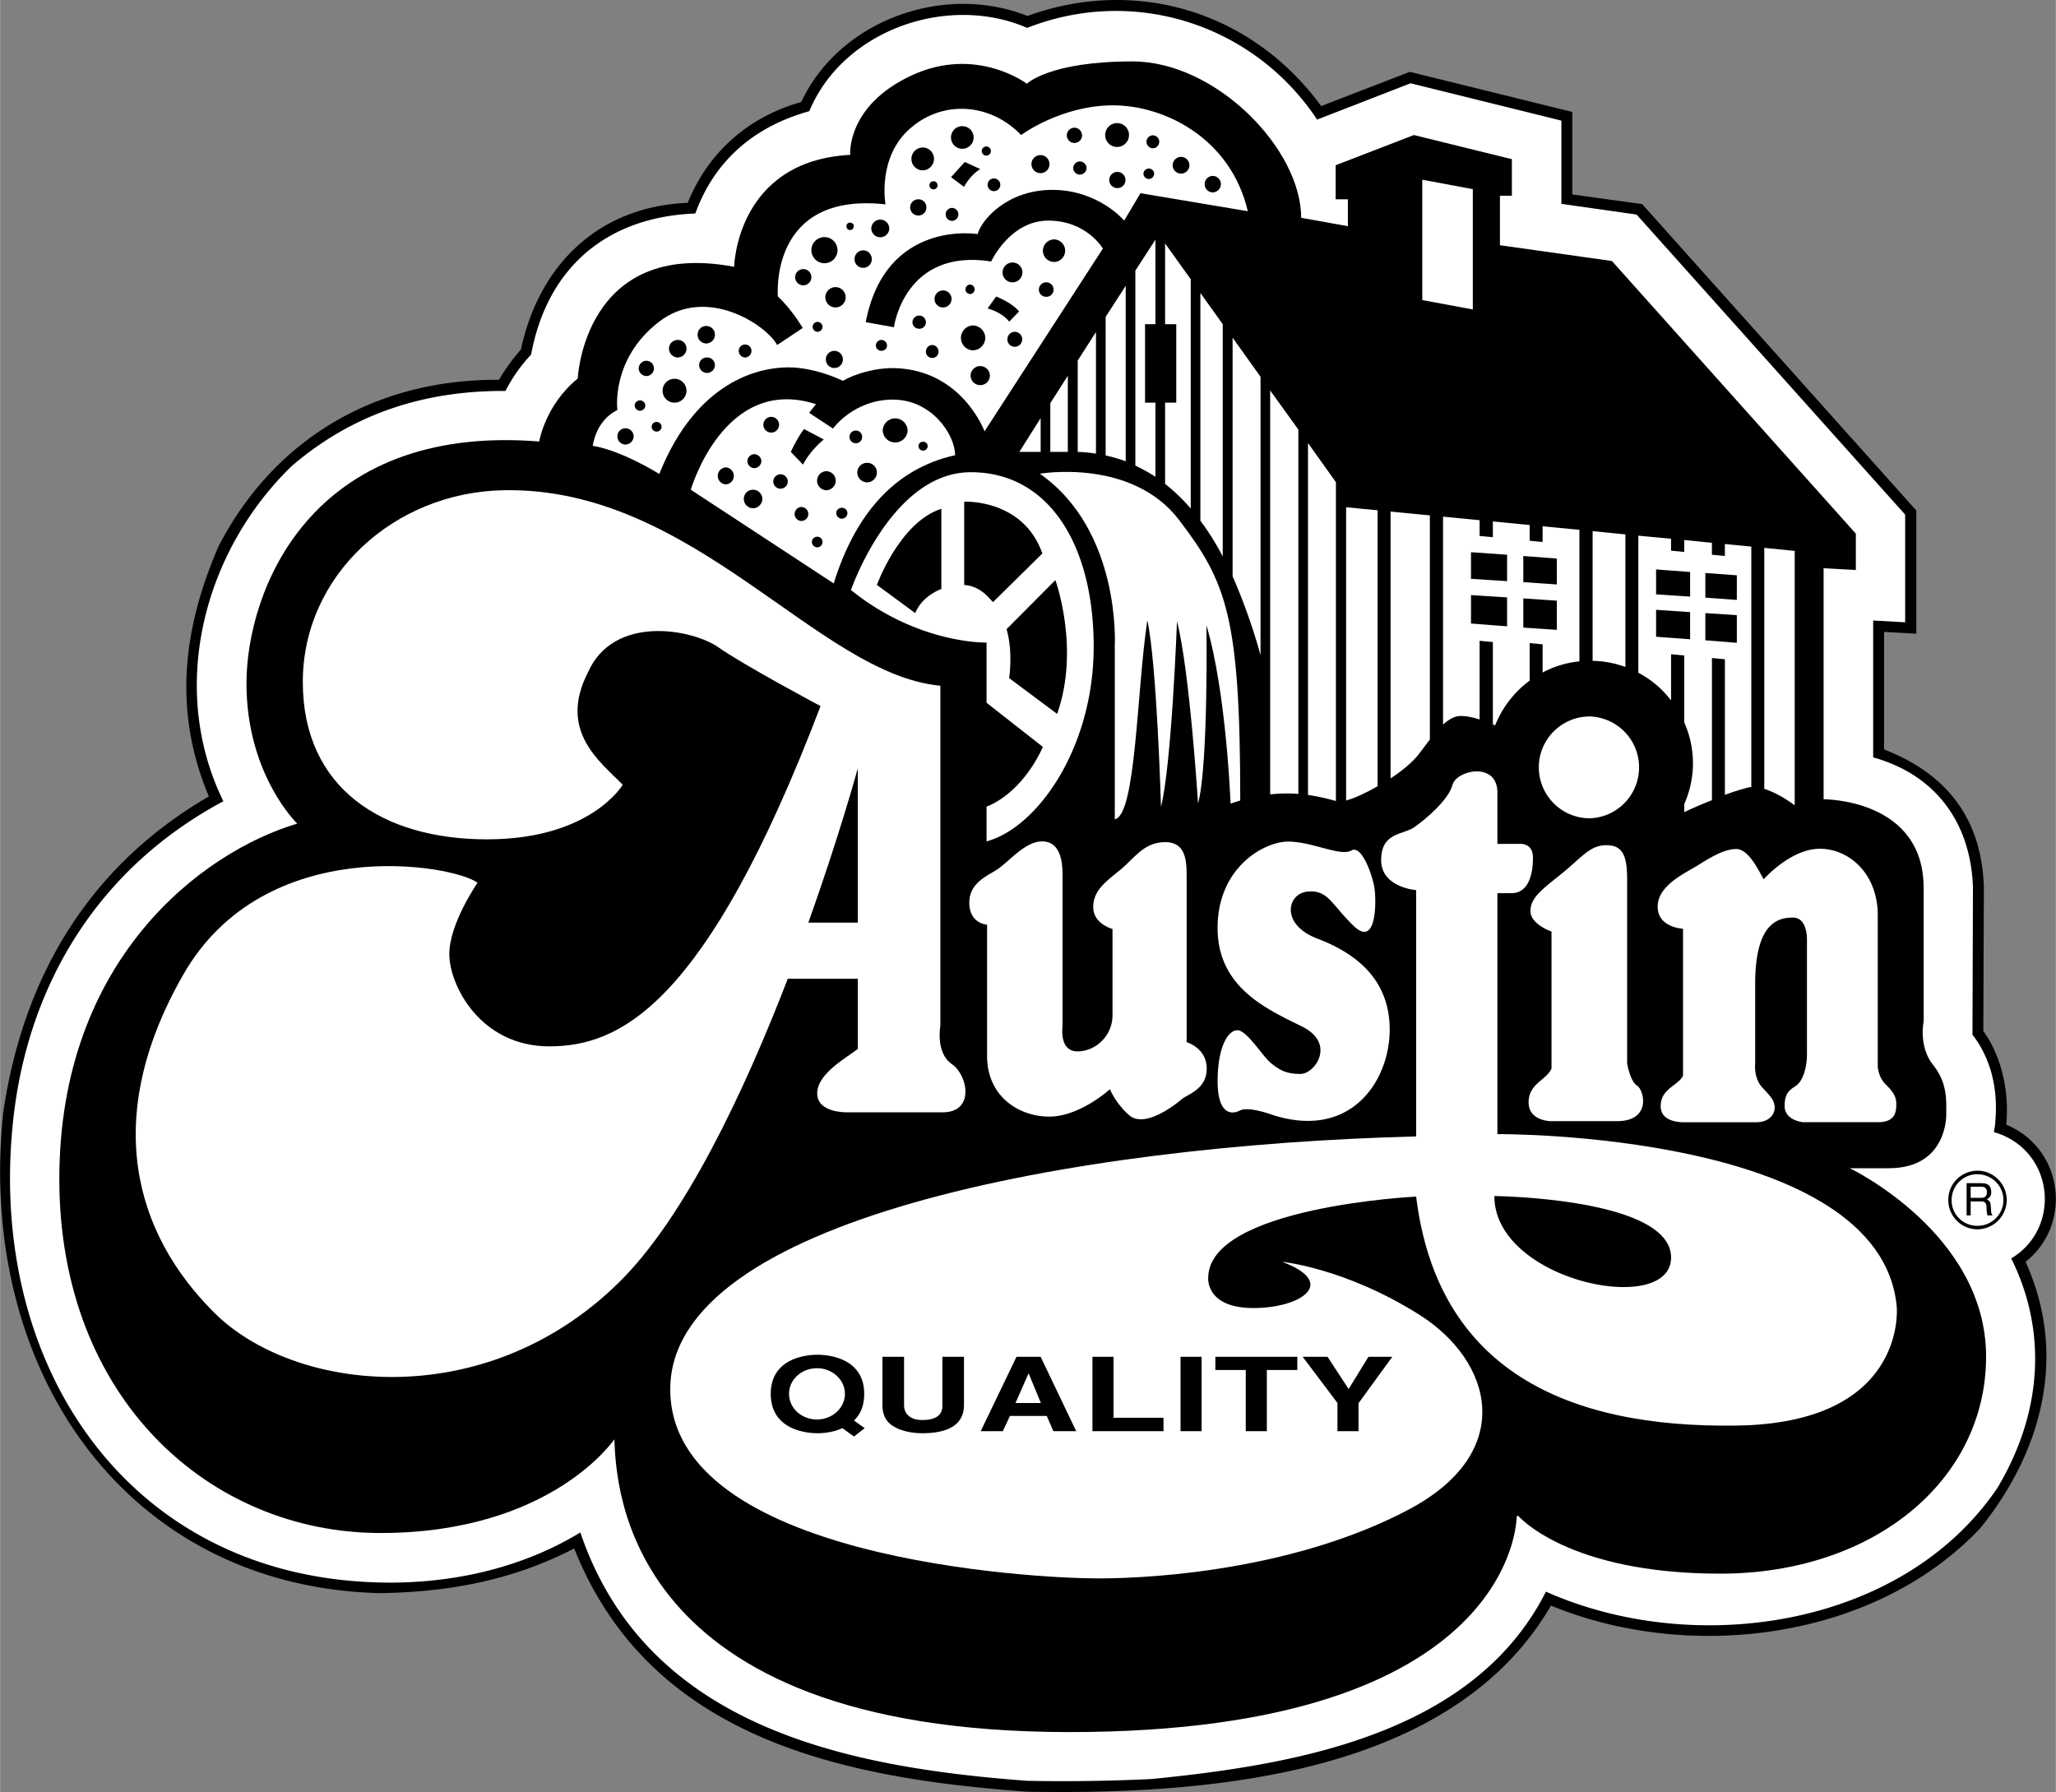 <svg xmlns="http://www.w3.org/2000/svg" width="2500" height="2179" viewBox="0 0 72.871 63.523"><rect x="0" y="0" width="72.871" height="63.523" fill="#808080" stroke="none"/><path d="M71.112 39.869c.115-1.188-.173-2.438-.812-3.32l.019-5.113c-.081-2.394-1.287-3.996-3.537-4.869V22.4l1.143.063v-4.365L58.206 7.235l-2.477-.342V3.968l-5.76-1.422-3.141 1.215C44.389.422 40.286-.838 36.415.566c-2.935-1.17-6.642.126-8.02 3.051-1.863.522-3.294 1.773-4.022 3.573-3.142.126-5.266 2.178-5.913 5.202a6.55 6.55 0 0 0-.775 1.071c-4.338-.027-7.947 2.061-9.935 5.886-1.27 2.907-1.629 5.85-.351 8.883C3.133 30.707.81 34.649.108 39.446c-.954 9.171 4.393 16.812 13.365 17.028 2.43-.036 4.707-.459 6.876-1.584 2.692 6.769 9.55 8.146 16.047 8.622 6.238.108 15.031-.486 18.577-6.597 4.914 2.024 11.466 1.232 15.22-2.745 2.35-2.916 3.023-6.336 1.603-9.441 1.691-1.34 1.332-4.032-.684-4.86z"/><path d="M54.795 56.421c-2.566 5.076-8.91 6.138-13.978 6.642a64.96 64.96 0 0 1-4.411.063c-6.417-.478-13.5-1.908-15.839-8.803-2.305 1.404-5.077 1.918-7.731 1.746C4.25 55.538-.538 48.087.487 39.491c.576-4.761 3.097-8.775 7.426-11.088-1.971-4.023-.694-8.856 2.411-11.871 2.169-1.872 4.725-2.691 7.588-2.673.242-.468.549-.909.908-1.287.595-3.177 2.772-4.887 5.823-5.004.694-1.917 2.133-3.096 4.041-3.627C29.89 1.044 33.608-.226 36.407.989c3.763-1.484 8.011-.152 10.278 3.25l3.313-1.287 5.345 1.323v2.952l2.665.378 9.521 10.638v3.816l-1.134-.063v4.851c2.25.63 3.456 2.349 3.537 4.599l-.017 5.23c.683.891.908 1.979.809 3.078v.073c-.009.008-.009.008-.009.018 0 .026 0 .062-.008.09v.009c-.011.027-.011.063-.02.091v.026c-.009.027-.009.045-.009.072.118.036.235.071.352.126.01.009.018.009.018.009 1.8.828 1.926 3.33.244 4.338v.009c1.268 2.557 1.115 5.454-.504 8.146-3.375 4.956-10.746 6-15.993 3.66z" fill="#fff"/><path d="M21.772 51.021s-2.231 3.321-8.288 3.321c-6.049 0-11.386-4.761-11.386-12.546 0-7.776 5.05-11.593 8.433-12.601 0 0-1.799-1.728-1.799-4.968s2.231-9.225 10.376-8.577c0 0 .215-1.296 1.367-2.232 0 0 .217-4.968 5.544-3.96 0 0 .072-3.753 4.114-3.969 0 0-.145-1.728 2.16-2.808 2.303-1.08 4.103.288 4.103.288s.784-.792 3.745-.792c2.952 0 5.978 3.096 5.978 5.544l1.655.297v-.954h-.433V5.858l2.772-1.071 3.475.855v1.296h-.423v1.755l3.969.559 8.647 9.666v1.288l-1.143-.063v8.19s3.546-.027 3.546 3.141v4.734s-.188.892.333 1.539c.523.648.469 1.288.469 1.756 0 0 .055 1.908-2.033 1.908h-1.388s4.833 2.304 4.833 6.678-3.969 7.694-9.423 7.694c-5.444 0-7.173-2.061-7.173-2.061l-.044.045s.027 7.632-15.858 7.632c-15.866-.002-16.056-8.795-16.128-10.378z"/><path d="M47.712 28.376V17.981l1.116.108v9.783c-.442.253-.864.441-1.116.504zM62.535 19.421l1.079.108v9.019s-.53-.414-1.079-.585v-8.542zM22.069 27.818s-1.125 1.935-4.815 1.935c-3.689 0-6.525-1.8-6.525-5.58 0-3.78 3.24-6.723 7.11-6.795 6.759-.135 11.124 6.525 15.49 6.93v12.061s-.18.944.405 1.35c.585.405.81 1.71-.315 1.71h-3.375s-1.081.045-1.081-.675c0-.721 1.125-1.306 1.44-1.575v-2.484H27.92c-1.531 3.97-3.655 8.506-6.031 10.81-4.769 4.644-11.502 3.834-14.309 1.017-2.818-2.808-3.996-6.894-1.09-11.97 2.898-5.077 9.612-3.898 10.432-3.258 0 0-1 1.44-1 2.529 0 1.09 1.089 3.268 3.546 3.268 2.449 0 5.536-1.359 9.613-12.061 0 0-2.719-1.449-3.626-2.088-.919-.639-3.717-1.179-4.626.909-1.064 2.086.484 3.184 1.24 3.967z" fill="#fff"/><path d="M30.403 32.706v-5.473s-.648 2.376-1.754 5.473h1.754z"/><path d="M39.341 38.609s-1.062.972-2.15.972c-1.09 0-2.206-.72-2.206-2.15v-4.653s-.63-.026-.63-.783c0-.738.712-.972 1.035-1.206.423-.307.963-.963 1.549-.963.594 0 .72.621.72 1.152v5.418s-.126.873.53.873c.649 0 1.242-.558 1.242-1.278v-3.06s-.683-.18-.683-.773c0-.595.439-.901.971-1.333.522-.441.837-.972 1.584-.972.756 0 .756.72.756 1.251v5.841s.711.198.711.937c0 .737-.683.909-.882 1.08-.197.171-1.313 1.062-1.872.566-.495-.441-.675-.919-.675-.919zM45.12 39.527s-.856-.323-1.171-.162c-.314.162-.792.126-.792-1.044s.352-1.8.701-1.8c.344 0 .883.918 1.197 1.17.316.252.54.378 1.044.378s1.26-1.07.064-1.674c-1.206-.603-3.007-1.358-3.007-3.501 0-2.142 1.646-3.061 2.503-3.061.845 0 1.862.54 2.239.315.379-.216.756.918.819 1.332.063.396.1 2.133-.729 1.351-.818-.793-.908-1.288-1.639-1.225-.728.063-.979 1.162.343 1.666 1.332.504 2.565 1.422 2.565 3.223.003 1.8-1.358 3.914-4.137 3.032zM57.313 39.743h-2.34s-.792 0-.792-.666c0-.665.621-.782.812-1.196v-4.86s-.747-.252-.747-.729c0-.478.439-.784 1.142-1.351.694-.567.972-.98 1.548-.98.568 0 .738.351.738 1.206v6.525s.099.63.351.792c.251.153.523 1.259-.712 1.259zM59.762 39.78s-.899.071-.899-.567c0-.64.64-.729.792-1.089v-5.202s-.899-.036-.899-.783c0-.738.936-1.17 1.368-1.431.423-.261.954-.612 1.422-.612.467 0 .845.891.971 1.071 0 0 .946-1.08 1.989-1.08 1.036 0 2.052.882 2.052 2.358v5.364s.019.378.28.63c.26.252.377.432.377.693 0 .261-.018.648-.657.648h-2.645s-.657-.055-.657-.576c0-.531.251-.595.431-.738.181-.135.361-.54.361-1.107v-4.05s.026-.783-.496-.783c-.531 0-1.34.189-1.34 2.358v2.835s-.056.486.243.819c.306.332.448.468.448.729s-.225.514-.655.514h-2.486v-.001zM56.351 25.397a1.806 1.806 0 0 1 0 3.61c-.999 0-1.808-.81-1.808-1.81 0-.989.809-1.8 1.808-1.8z" fill="#fff"/><path d="M50.194 40.284v-8.731s-1.24-.09-1.24-1.062c0-.981.746-.891 1.15-1.152.397-.271 1.242-.981 1.377-1.512.137-.531 1.594-.846 1.594.27v1.818h.765s.496-.072.496.495-.154 1.251-.756 1.251h-.505v8.541s13.58-.099 14.156 6.12c.02.226.227 4.132-5.679 4.212-6.039.091-10.601-1.988-11.358-8.117 0 0-7.371.359-7.371 2.889 0 0-.09 1.062 1.603 1.062 1.683 0 3.015-.892 1.019-1.639 0 0 2.223.216 4.842 1.863 2.617 1.638 3.501 4.878-.361 6.921-3.861 2.043-8.694 2.439-11.006 2.439-2.305 0-15.166-.693-15.166-6.705-.001-6.002 14.192-8.648 26.44-8.963zM29.548 20.681l-5.066-3.321s1.179-4.086 4.438-3.033l-.244.306.846.558s.738-1.026 2.124-1.026c1.386 0 2.205 1.251 2.205 1.971-2.186.486-3.555 2.142-4.303 4.545z" fill="#fff"/><path d="M29.873 13.5s-.946-.478-1.936-.478c-1 0-3.24.45-4.572 3.78 0 0-1.296-.819-2.357-.999 0 0 .089-.882.872-1.269 0 0-.243-1.791 1.458-3.114 1.692-1.332 3.843.117 4.204.81l.908-.603s-.368-.639-.881-1.116c0 0-.333-3.726 3.815-3.267 0 0-.305-1.665.874-2.691 1.178-1.035 2.871-.882 3.932.234 0 0 1.414-1.053 3.259-1.053s4.177 1.179 4.778 3.753l-3.806-.639-.576.972s-.909-1.089-2.547-1.089c-1.621 0-2.53 1.089-2.646 1.566 0 0-3.267-.54-3.969 3.123l.999.18s.369-2.817 3.448-2.331c0 0 .666-1.449 2.025-1.449 1.358 0 1.935.99 1.935.99l-4.195 6.48s-.792-2.169-3.177-2.241c-.703-.018-1.45.216-1.845.451z" fill="#fff"/><path d="M33.708 6.281l.486-.54.548.252s-.333.189-.575.63l-.459-.342zM42.987 6.236c.151 0 .287.135.287.288a.298.298 0 0 1-.287.296.291.291 0 0 1-.289-.296.29.29 0 0 1 .289-.288zM38.278 5.723a.24.24 0 0 1 .234.243.238.238 0 0 1-.475 0 .24.24 0 0 1 .241-.243zM39.602 6.092a.29.29 0 0 1 .288.288.284.284 0 0 1-.288.288.29.29 0 0 1-.288-.288.295.295 0 0 1 .288-.288zM40.718 5.975c.1 0 .189.081.189.18a.19.19 0 0 1-.189.189.19.19 0 0 1-.189-.189c-.001-.099.091-.18.189-.18zM41.861 5.561a.3.3 0 0 1 .297.297.3.3 0 0 1-.297.297.3.3 0 0 1-.298-.297.3.3 0 0 1 .298-.297zM40.862 4.796a.23.23 0 0 1 .226.225c0 .126-.101.234-.226.234s-.226-.108-.226-.234a.23.23 0 0 1 .226-.225zM39.593 4.364c.235 0 .423.189.423.423a.422.422 0 1 1-.845 0c0-.234.187-.423.422-.423zM38.082 4.526c.143 0 .269.126.269.271a.27.27 0 0 1-.54 0c0-.145.126-.271.271-.271zM36.875 5.498c.179 0 .323.144.323.324a.32.32 0 1 1-.323-.324zM35.227 6.326c.126 0 .226.099.226.225s-.1.225-.226.225c-.125 0-.224-.099-.224-.225s.099-.225.224-.225zM34.958 5.192a.162.162 0 1 1 0 .324.162.162 0 0 1 0-.324zM34.102 4.472a.401.401 0 1 1 .01.802.401.401 0 0 1-.01-.802zM32.708 5.228c.215 0 .395.18.395.405 0 .216-.18.405-.395.405a.404.404 0 1 1 0-.81zM33.086 6.425c.081 0 .143.063.143.144a.141.141 0 0 1-.143.144.142.142 0 0 1-.144-.144c0-.081.062-.144.144-.144zM33.742 7.37c.126 0 .225.108.225.225a.23.23 0 0 1-.225.234.23.23 0 0 1-.225-.234c0-.117.099-.225.225-.225zM32.546 7.064c.162 0 .288.126.288.288s-.126.288-.288.288c-.154 0-.288-.126-.288-.288s.134-.288.288-.288zM37.371 8.486a.401.401 0 0 1 0 .801.402.402 0 0 1-.407-.396c0-.225.181-.405.407-.405zM37.083 10.007c.143 0 .26.117.26.261a.253.253 0 0 1-.26.252.254.254 0 0 1-.262-.252c0-.143.117-.261.262-.261zM35.884 9.305a.352.352 0 1 1-.35.351c0-.189.161-.351.35-.351zM31.195 7.784c.181 0 .324.144.324.324a.32.32 0 0 1-.639 0c0-.18.145-.324.315-.324zM30.125 7.892c.081 0 .134.054.134.126 0 .081-.053.135-.134.135-.073 0-.125-.054-.125-.135 0-.072.052-.126.125-.126zM30.592 8.873c.171 0 .307.144.307.315a.304.304 0 0 1-.307.306.303.303 0 0 1-.305-.306.312.312 0 0 1 .305-.315zM29.224 8.405a.463.463 0 1 1-.467.459c0-.252.206-.459.467-.459zM28.468 9.539c.162 0 .289.126.289.288a.29.29 0 0 1-.289.288.297.297 0 0 1-.288-.288.29.29 0 0 1 .288-.288zM29.612 10.178a.36.36 0 0 1 0 .72.361.361 0 0 1-.36-.36c0-.198.163-.36.36-.36zM28.972 11.762c-.089 0-.171-.081-.171-.18 0-.09.082-.171.171-.171.099 0 .18.081.18.171a.18.18 0 0 1-.18.18zM29.575 12.437c.162 0 .298.135.298.306a.302.302 0 0 1-.604 0 .304.304 0 0 1 .306-.306zM31.24 12.05a.2.2 0 0 1 .198.198c0 .107-.09.188-.198.188a.192.192 0 0 1-.197-.188.2.2 0 0 1 .197-.198zM33.041 12.23c.126 0 .224.108.224.234s-.098.225-.224.225c-.125 0-.225-.099-.225-.225s.1-.234.225-.234zM32.583 11.186c.126 0 .234.108.234.234a.232.232 0 0 1-.234.234c-.136 0-.244-.099-.244-.234a.24.24 0 0 1 .244-.234zM33.427 10.295a.302.302 0 1 1-.305.306.304.304 0 0 1 .305-.306zM34.382 10.088c.089 0 .162.081.162.171a.162.162 0 1 1-.325 0c0-.09.073-.171.163-.171zM34.471 11.537a.45.45 0 0 1 .451.441.45.45 0 0 1-.451.441.442.442 0 0 1 0-.882zM35.965 11.762a.265.265 0 1 1 0 .531.26.26 0 0 1-.26-.261c0-.153.116-.27.26-.27zM34.742 12.977c.188 0 .343.153.343.342a.34.34 0 0 1-.343.333.34.34 0 0 1-.341-.333.34.34 0 0 1 .341-.342zM23.905 13.427a.423.423 0 1 1 .001.847.423.423 0 0 1-.001-.847zM25.057 12.671c.154 0 .28.117.28.27a.28.28 0 0 1-.28.279.28.28 0 0 1-.279-.279c0-.152.126-.27.279-.27zM26.407 12.212c.126 0 .226.099.226.225s-.1.234-.226.234c-.125 0-.225-.108-.225-.234s.1-.225.225-.225zM25.03 11.555c.171 0 .307.135.307.306a.312.312 0 0 1-.307.315.311.311 0 0 1-.306-.315c0-.171.135-.306.306-.306zM24.022 12.05c.172 0 .307.135.307.306a.311.311 0 0 1-.307.315.317.317 0 0 1-.313-.315.309.309 0 0 1 .313-.306zM22.906 12.789a.27.27 0 0 1 0 .54c-.144 0-.27-.126-.27-.27s.126-.27.27-.27zM22.681 14.192c.099 0 .19.081.19.18a.19.19 0 0 1-.19.188.19.19 0 0 1-.188-.188c0-.099.09-.18.188-.18zM23.266 14.957c.1 0 .18.072.18.171 0 .099-.081.171-.18.171a.17.17 0 1 1 0-.342zM22.169 15.182a.29.29 0 0 1 .288.288.297.297 0 0 1-.288.288.29.29 0 0 1-.289-.288c0-.162.127-.288.289-.288zM28.963 19.025c.108 0 .189.081.189.189a.19.19 0 0 1-.189.189.195.195 0 0 1-.188-.189.19.19 0 0 1 .188-.189zM28.405 17.972a.25.25 0 0 1 .244.252.248.248 0 0 1-.244.243.247.247 0 0 1-.242-.243c.001-.135.107-.252.242-.252zM29.837 18c.107 0 .197.081.197.188a.2.2 0 0 1-.197.198.2.2 0 0 1-.199-.198c0-.107.091-.188.199-.188zM30.737 16.406c.188 0 .342.153.342.342a.351.351 0 0 1-.342.351.352.352 0 0 1-.352-.351c0-.189.155-.342.352-.342zM32.716 15.659c.09 0 .163.063.163.153a.162.162 0 0 1-.325 0c0-.09.073-.153.162-.153zM31.726 14.831c.243 0 .442.198.442.441a.442.442 0 0 1-.882 0c0-.243.198-.441.44-.441zM30.333 15.263c.126 0 .224.099.224.225s-.098.225-.224.225-.225-.099-.225-.225a.222.222 0 0 1 .225-.225zM29.278 16.703a.34.34 0 0 1 .343.333.343.343 0 0 1-.343.342.338.338 0 0 1 0-.675zM27.658 16.811c.144 0 .262.117.262.261a.26.26 0 0 1-.262.252.258.258 0 0 1-.252-.252.26.26 0 0 1 .252-.261zM26.686 17.36a.33.33 0 0 1 .333.324c0 .18-.153.333-.333.333a.331.331 0 0 1-.324-.333c0-.18.145-.324.324-.324zM27.335 14.777c.152 0 .278.126.278.279s-.126.279-.278.279c-.154 0-.28-.126-.28-.279s.126-.279.28-.279zM26.732 16.1c.134 0 .252.117.252.243a.258.258 0 0 1-.252.252.256.256 0 0 1-.244-.252c0-.126.117-.243.244-.243zM25.723 16.568a.302.302 0 0 1 0 .603.302.302 0 0 1 0-.603zM35.003 10.934l.305-.423s.559.216.812.531l-.353.36s-.198-.306-.764-.468zM28.46 16.469l-.433-.45s.226-.495.469-.81l.701.369s-.468.369-.737.891z"/><path d="M46.361 15.705l.989 1.386v11.304a7.531 7.531 0 0 0-.989-.216V15.705zM45.02 13.841l.999 1.386v12.915a5.338 5.338 0 0 0-.999.018V13.841zM43.688 11.969l.99 1.386v9.873s-.333-1.305-.99-2.799v-8.46zM34.966 22.778s-2.42.063-4.806-1.863c0 0 1.439-4.176 4.248-4.176 2.79 0 4.356 2.61 4.356 6.183 0 3.582-1.99 6.417-3.798 6.903v-1.233s1.198-.378 1.998-2.115l-1.998-1.566v-2.133zM49.287 18.134l1.394.135v7.947c-.152.198-.305.405-.441.576-.216.261-.566.549-.952.801v-9.459h-.001zM51.148 18.314l1.296.126v.558l.47.045v-.559l1.304.126v.558l.459.045v-.558l1.305.126v4.662a3.543 3.543 0 0 0-1.305.396v-.999l-.459-.045v1.332a3.66 3.66 0 0 0-1.223 1.584.309.309 0 0 1-.081-.036V22.76l-.47-.045v2.79c-.251-.081-.539-.145-.765-.117-.179.027-.36.144-.531.297v-7.371zM56.45 18.827l1.162.117v4.698a3.598 3.598 0 0 0-1.162-.216v-4.599zM58.07 18.989l1.16.108v.423l.468.045v-.423l.981.099v.423l.459.044v-.423l.937.09v8.522c-.035.009-.071.009-.108.018a8.8 8.8 0 0 0-.828.261V23.37l-.459-.045v5.04c-.351.135-.692.288-.981.423V28.5a3.547 3.547 0 0 0 0-2.889v-2.376l-.468-.044v1.638a3.51 3.51 0 0 0-1.16-.981v-4.859h-.001zM36.884 16.019h-.756l.756-1.197v1.197zM42.546 10.385l.792 1.107v8.235a9.093 9.093 0 0 0-.792-1.269v-8.073zM41.295 8.63l.909 1.269v8.127a6.538 6.538 0 0 0-.909-.873v-2.88h.396v-2.781h-.396V8.63zM40.241 9.593l.712-1.098v2.997h-.369v2.781h.369v2.628a6.196 6.196 0 0 0-.712-.396V9.593zM39.188 11.231l.711-1.098v6.219a5.466 5.466 0 0 0-.711-.207v-4.914zM38.198 12.779l.647-1.008v4.311a4.943 4.943 0 0 0-.647-.063v-3.24zM37.847 16.019h-.621v-1.727l.621-.973v2.7z" fill="#fff"/><path d="M33.364 18.035v2.844s-.674.225-.927.854l-1.358-.999c.001.001.8-2.222 2.285-2.699zM35.201 21.338c-.036.036-.352-.558-1.027-.603v-2.952s2.088-.108 2.771 1.836l-1.744 1.719zM35.767 24.038s.146-.9-.09-1.737l1.729-1.737s.883 2.421.062 4.743l-1.701-1.269zM52.139 19.574l1.279.091v.935l-1.279-.081v-.945zM53.418 21.176v1.026l-1.279-.099v-1.008l1.279.081zM53.993 19.709l1.188.09v.918l-1.188-.081v-.927zM55.181 21.293v1.035l-1.188-.081v-1.035l1.188.081zM58.7 20.186l1.206.09v.873l-1.206-.081v-.882zM59.906 21.698v.963l-1.206-.09v-.954l1.206.081zM60.446 20.312l1.116.081v.873l-1.116-.081v-.873zM61.562 21.806v.981l-1.116-.09v-.963l1.116.072z"/><path fill="#fff" d="M50.412 6.371l1.791.334v4.265l-1.791-.333V6.371z"/><path d="M30.646 50.625l-.378-.271c.216-.207.361-.504.361-.945 0-1.232-1.198-1.386-1.657-1.386s-1.655.153-1.655 1.386c0 1.242 1.196 1.396 1.655 1.396.199 0 .558-.027.882-.18l.414.297.378-.297zM34.167 48.096H33.4v1.737c0 .314-.206.504-.72.504-.35 0-.638-.162-.638-.531v-1.71h-.766v1.746c.009.27.09.477.279.639.324.261.811.324 1.135.324.908 0 1.476-.297 1.476-.999v-1.71h.001zM35.795 50.192H37.1l.235.54h.809l-1.26-2.636h-.856l-1.269 2.636h.784l.252-.54zM39.467 48.096h-.747v2.636h2.519v-.476h-1.772v-2.16zM41.843 50.732h.747v-2.636h-.747v2.636zM44.902 48.563h1.08v-.467h-2.905v.467h1.078v2.169h.747v-2.169zM48.151 49.743l1.198-1.647h-.845l-.703 1.142-.747-1.142h-.881l1.232 1.637v.999h.746v-.989zM71.13 42.543c0-.576-.469-1.044-1.036-1.044-.576 0-1.044.468-1.035 1.044 0 .566.459 1.034 1.035 1.034a1.048 1.048 0 0 0 1.036-1.034zM52.967 42.398s6.264.063 6.264 2.179c-.001 2.114-6.264.846-6.264-2.179z"/><path d="M28.956 48.501c.54 0 .989.404.989.908s-.449.909-.989.909c-.55 0-.991-.405-.991-.909s.44-.908.991-.908zM36.453 48.689h.008l.431 1.044h-.899l.46-1.044zM71.012 42.543a.914.914 0 0 1-.918.909.903.903 0 0 1-.918-.909c0-.514.406-.918.91-.918.512 0 .926.404.926.918z" fill="#fff"/><path d="M69.708 43.083h.143v-.495h.378c.235 0 .171.216.19.351l.025.145h.182c-.064-.1-.045-.126-.056-.279-.018-.198-.025-.216-.144-.288.118-.081.162-.135.154-.288-.02-.261-.19-.288-.369-.288h-.504v1.142h.001z"/><path d="M70.22 42.065c.09 0 .225.027.207.226-.018.144-.107.171-.207.171h-.369v-.396h.369v-.001zM39.512 29.042v-6.165s.226-4.068-2.656-6.084c0 0 3.25-.567 4.934 1.638 1.682 2.205 2.169 3.42 2.169 9.945l-.343.108s-.145-3.924-.855-6.318c0 0 .073 4.941-.297 6.318 0 0-.296-4.708-.747-6.462 0 0-.188 5.085-.567 6.579 0 0-.144-5.049-.484-6.615-.379 2.502-.398 6.912-1.154 7.056z" fill="#fff"/></svg>
